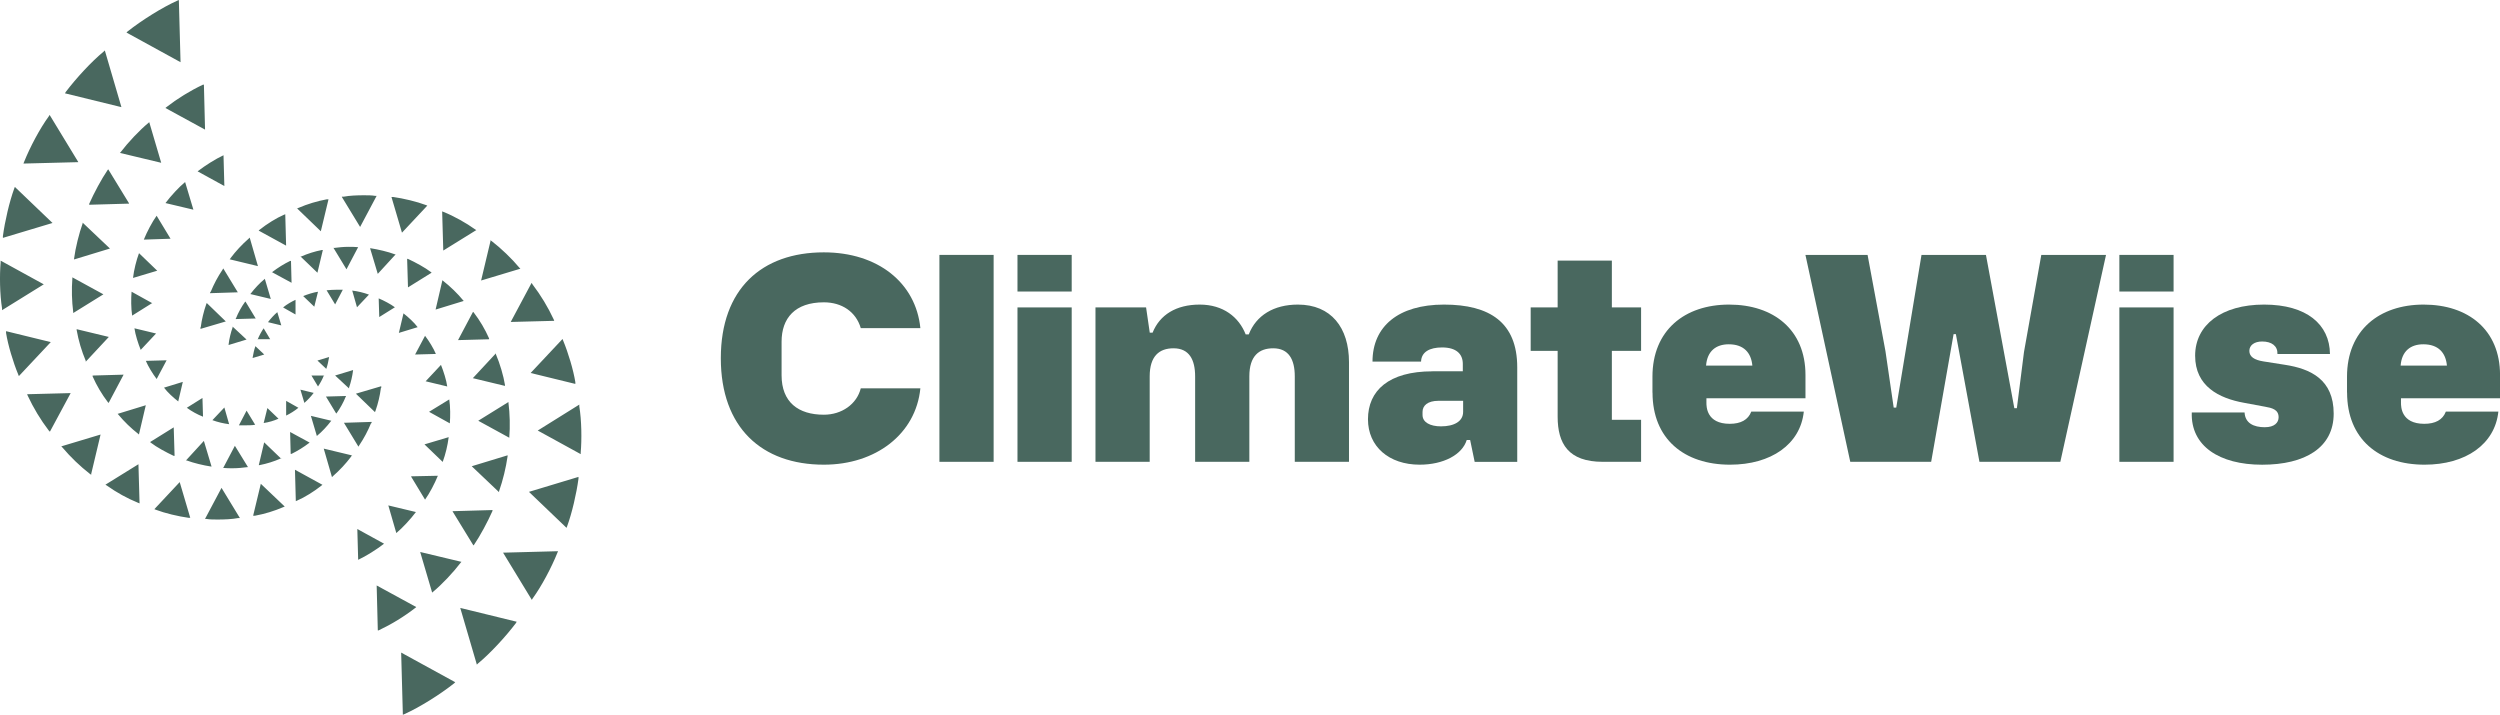 <?xml version="1.0" encoding="UTF-8"?>
<svg id="Layer_1" xmlns="http://www.w3.org/2000/svg" version="1.1" viewBox="0 0 706.45 201.98">
  <!-- Generator: Adobe Illustrator 29.1.0, SVG Export Plug-In . SVG Version: 2.1.0 Build 142)  -->
  <defs>
    <style>
      .st0 {
        fill: #49685f;
      }
    </style>
  </defs>
  <g>
    <path class="st0" d="M232.81,71.31c15.24,0,25.99,8.58,27.27,21.42h-16.84c-1.36-4.65-5.37-7.3-10.43-7.3-8.18,0-11.95,4.49-11.95,11.15v9.46c0,7.62,4.73,11.15,11.95,11.15,5.05,0,9.3-2.97,10.43-7.46h16.84c-1.28,12.91-12.59,21.58-27.27,21.58-17.57,0-29.12-10.51-29.12-30.08s11.55-29.92,29.12-29.92Z"/>
    <path class="st0" d="M265.46,72.03h15.32v58.47h-15.32v-58.47Z"/>
    <path class="st0" d="M287.52,72.03h15.32v10.35h-15.32v-10.35ZM287.52,86.87h15.32v43.63h-15.32v-43.63Z"/>
    <path class="st0" d="M309.58,86.87h14.28l1.04,7.14h.8c2.01-5.05,6.66-7.94,13.31-7.94s11.07,3.53,12.99,8.42h.88c2.09-5.37,7.06-8.42,13.88-8.42,9.38,0,14.44,6.5,14.44,16.28v28.15h-15.32v-24.14c0-4.73-1.68-7.94-6.1-7.94-4.01,0-6.74,2.17-6.74,7.94v24.14h-15.32v-24.14c0-4.73-1.68-7.94-6.1-7.94-4.01,0-6.74,2.17-6.74,7.94v24.14h-15.32v-43.63Z"/>
    <path class="st0" d="M404.78,104.92h8.58v-2.09c0-2.81-1.84-4.65-5.86-4.65-3.53,0-5.85,1.28-5.94,4.01h-13.72c0-9.95,7.3-16.12,20.21-16.12s20.69,5.05,20.69,17.73v26.71h-12.03l-1.28-6.18h-.96c-1.28,4.17-6.58,6.98-13.31,6.98-8.66,0-14.6-5.13-14.6-12.83,0-8.1,5.86-13.55,18.21-13.55ZM401.98,117.27c0,2.09,2.17,3.21,5.21,3.21,3.77,0,6.26-1.44,6.26-4.09v-3.13h-6.98c-3.05,0-4.49,1.36-4.49,3.13v.88Z"/>
    <path class="st0" d="M432.54,86.87h7.62v-13.23h15.32v13.23h8.26v12.27h-8.26v19.49h8.26v11.87h-10.83c-9.71,0-12.75-5.13-12.75-12.75v-18.61h-7.62v-12.27Z"/>
    <path class="st0" d="M466.95,110.93v-4.49c0-13.07,9.06-20.37,21.66-20.37s21.58,7.14,21.58,19.89v6.58h-27.99v1.28c0,1.04,0,5.94,6.58,5.94,3.13,0,5.21-1.12,6.1-3.45h14.84c-.96,9.22-9.22,15-20.85,15-12.99,0-21.9-7.3-21.9-20.37ZM495.18,103.31c-.32-3.61-2.41-6.02-6.66-6.02-3.61,0-6.1,1.92-6.42,6.02h13.07Z"/>
    <path class="st0" d="M527.74,72.03l5.05,27.19,2.33,15.96h.72l7.14-43.15h18.21l8.02,43.31h.72l2.01-15.88,4.89-27.43h18.29l-12.91,58.47h-22.86l-6.66-36.09h-.64l-6.34,36.09h-22.86l-12.67-58.47h17.56Z"/>
    <path class="st0" d="M598.89,72.03h15.32v10.35h-15.32v-10.35ZM598.89,86.87h15.32v43.63h-15.32v-43.63Z"/>
    <path class="st0" d="M640.04,120.72c2.65,0,3.85-1.28,3.85-2.81,0-2.25-2.01-2.65-3.77-2.97l-6.02-1.12c-7.06-1.28-13.8-4.65-13.8-13.31s7.46-14.44,19.49-14.44,18.53,5.61,18.61,13.96h-14.84c.08-2.25-1.6-3.53-4.33-3.53-2.17,0-3.61,1.04-3.61,2.65,0,1.68,1.44,2.57,3.93,2.97l6.1.96c7.3,1.12,13.8,4.17,13.8,13.8s-8.1,14.44-20.21,14.44-20.21-5.29-19.89-14.76h14.92c.16,2.97,2.49,4.17,5.77,4.17Z"/>
    <path class="st0" d="M663.22,110.93v-4.49c0-13.07,9.06-20.37,21.66-20.37s21.58,7.14,21.58,19.89v6.58h-27.99v1.28c0,1.04,0,5.94,6.58,5.94,3.13,0,5.21-1.12,6.1-3.45h14.84c-.96,9.22-9.22,15-20.85,15-12.99,0-21.9-7.3-21.9-20.37ZM691.45,103.31c-.32-3.61-2.41-6.02-6.66-6.02-3.61,0-6.1,1.92-6.42,6.02h13.07Z"/>
  </g>
  <path class="st0" d="M56.73,92.45c.24-2.04.89-4.64,1.53-6.43l.16-.4,5.39,5.21-7.16,2.11v-.49s.08,0,.08,0ZM59.55,82.44c.89-2.17,1.99-4.24,3.3-6.18l.24-.41,4.11,6.75-7.88.25.16-.41h.08ZM64.93,73.32l.24-.41c1.5-1.99,3.2-3.81,5.07-5.45l.32-.32,2.33,8.06-8.13-1.96.16.08h0ZM73.13,65.1l.32-.25c1.93-1.54,4.67-3.26,6.76-4.15l.4-.16.24,8.87-7.72-4.23s0-.08,0-.08ZM83.91,58.92l.4-.16c2.58-1.11,5.28-1.93,8.04-2.44h.48l-2.17,9.03-6.76-6.51v.08h0ZM96.62,55.58h.48c1.69-.32,3.78-.4,5.71-.4,1.12,0,2.25,0,3.14.16h.48l-4.67,8.79-5.15-8.46v-.08h0ZM110.62,55.66h.48c2.89.41,6.67,1.3,9.25,2.28l.4.16-7.16,7.65s-2.97-10.09-2.97-10.09ZM124.94,59.73l.4.16c2.89,1.14,6.51,3.18,8.85,4.88l.4.25-9.33,5.78-.32-11.15s0,.08,0,.08ZM138.53,67.87l.4.25c2.65,2.03,5.79,5.05,7.8,7.49l.32.32-11.1,3.34,2.73-11.47-.16.08h0ZM150.27,80l.24.4c2.33,3.06,4.32,6.36,5.95,9.85l.16.41-12.3.32,5.87-10.99s.08,0,.08,0ZM150.03,105.31l8.93-9.52.16.41c1.45,3.5,2.9,8.3,3.46,11.8v.49l-12.63-3.09s.08-.08.08-.08ZM151.96,121.66l11.74-7.33v.49c.65,3.99.72,9.36.4,13.02v.49l-12.15-6.67h0ZM149.47,138.99l14-4.23v.49c-.56,4.23-1.85,9.77-3.22,13.5l-.16.41-10.62-10.17ZM142.23,156.17l15.45-.41-.16.41c-1.69,4.23-4.51,9.52-7,12.94l-.24.4-8.13-13.35h.08ZM130.08,171.79l15.93,3.9-.24.41c-2.9,3.83-7.24,8.54-10.7,11.39l-.32.32-4.67-15.95v-.08h0ZM113.35,184.4l15.29,8.38-.32.32c-4.02,3.18-9.73,6.76-14.08,8.71l-.4.16s-.48-17.58-.48-17.58ZM64.61,97.25c.16-1.47.64-3.42,1.12-4.72v-.24l3.94,3.66-5.07,1.54v-.24h0ZM66.7,89.92c.56-1.47,1.61-3.34,2.5-4.56l.16-.16,2.9,4.8-5.63.16v-.24h.08ZM70.72,83.09l.16-.16c1.05-1.39,2.57-3.01,3.79-3.99l.16-.16,1.69,5.7-5.79-1.39h0ZM76.84,76.99l.16-.17c1.56-1.19,3.23-2.23,4.99-3.09h.24l.16,6.18-5.55-3.01v.08h0ZM84.8,72.51h.24c1.91-.84,3.9-1.47,5.95-1.87h.24l-1.53,6.43-4.82-4.64-.08.08ZM94.13,70.07h.24c1.21-.16,2.65-.32,4.1-.32.89,0,1.77,0,2.5.08h.24l-3.3,6.27-3.7-6.1-.08.08h0ZM104.5,70.15h.24c2.09.33,4.91.98,6.84,1.71h.24l-5.07,5.53-2.17-7.24h-.08ZM115.04,73.16h.24c2.1.97,4.83,2.44,6.52,3.74l.16.16-6.67,4.15-.24-7.98v-.08ZM125.02,79.18l.16.16c1.93,1.47,4.27,3.75,5.71,5.54l.16.16-7.96,2.44s1.93-8.3,1.93-8.3ZM133.7,88.13l.16.16c1.73,2.26,3.19,4.72,4.34,7.33v.25l-8.77.24,4.18-7.89.08-.08h0ZM133.7,106.77l6.43-6.92v.25c1.13,2.61,2.17,6.19,2.57,8.71v.24l-9.09-2.19.08-.08h0ZM135.15,118.89l8.53-5.29v.25c.4,2.93.48,6.91.24,9.6v.25l-8.77-4.8h0ZM133.3,131.75l10.14-3.09v.24c-.49,3.38-1.3,6.7-2.42,9.93v.25s-7.72-7.33-7.72-7.33ZM127.91,144.45l11.26-.32v.24c-1.37,3.09-3.46,7-5.23,9.6l-.16.16-5.88-9.6v-.08ZM118.82,156l11.58,2.77-.16.16c-2.17,2.85-5.39,6.27-7.96,8.38l-.16.16-3.38-11.47h.08ZM106.44,165.44l11.18,6.1-.16.16c-3.24,2.52-6.75,4.67-10.46,6.43h-.24l-.32-12.61v-.08h0ZM71.37,101.15c.16-1.06.48-2.44.8-3.33l2.5,2.36-3.22.97s-.08,0-.08,0ZM72.81,95.94c.4-1.06,1.13-2.36,1.69-3.17l1.85,3.09h-3.62l.08.08ZM75.71,91.06c.72-.97,1.77-2.11,2.65-2.85l1.13,3.74-3.7-.9h-.08ZM80.05,86.83c.97-.82,2.42-1.63,3.46-2.11v4.15l-3.46-1.96v-.08ZM85.68,83.66c1.21-.49,2.97-1.06,4.18-1.22l-1.05,4.23-3.14-3.01h0ZM92.28,82.03c.89-.08,1.93-.16,2.98-.16h1.61l-2.17,4.15s-2.41-3.99-2.41-3.99ZM99.52,82.11c1.62.2,3.21.58,4.74,1.14l-3.38,3.58-1.37-4.8v.08ZM107,84.31c1.53.65,3.38,1.62,4.59,2.52l-4.42,2.76s-.16-5.29-.16-5.29ZM114,88.54c1.37,1.06,3.06,2.61,4.02,3.91l-5.31,1.62,1.29-5.45v-.08h0ZM120.11,94.89c1.13,1.47,2.42,3.58,3.06,5.13l-5.87.16s2.81-5.29,2.81-5.29ZM120.27,107.75l4.34-4.64c.72,1.79,1.53,4.32,1.77,6.1l-6.11-1.47h0ZM121.24,116.37l5.71-3.5c.32,2.04.32,4.88.16,6.76,0,0-5.87-3.26-5.87-3.26ZM119.95,125.57l6.84-2.04c-.31,2.39-.87,4.73-1.69,7l-5.15-4.96ZM116.17,134.6l7.56-.16c-.89,2.19-2.34,4.96-3.62,6.75l-3.94-6.51v-.08h0ZM109.73,142.82l7.8,1.87c-1.53,2.04-3.78,4.48-5.54,5.94l-2.26-7.81ZM100.97,149.49l7.56,4.15c-2.09,1.62-5.07,3.5-7.32,4.55,0,0-.24-8.7-.24-8.7ZM107.64,109.62c-.28,2.19-.79,4.34-1.52,6.43l-.16.41-5.39-5.21,7.16-2.11v.49h-.08ZM104.83,119.63c-.89,2.17-1.99,4.24-3.3,6.18l-.24.41-4.1-6.75,7.88-.25-.16.41s-.08,0-.08,0ZM99.44,128.66l-.24.4c-1.5,1.99-3.2,3.81-5.07,5.45l-.32.32-2.33-8.06,8.12,1.95s-.16-.08-.16-.08ZM91.15,136.96l-.4.33c-1.93,1.54-4.67,3.26-6.76,4.15l-.4.17-.24-8.87,7.72,4.23h.08,0ZM80.46,143.14l-.4.16c-2.58,1.11-5.28,1.93-8.04,2.44h-.49l2.17-9.03s6.76,6.43,6.76,6.43ZM67.74,146.4h-.48c-1.69.32-3.78.41-5.71.41-1.12,0-2.25,0-3.14-.16h-.48l4.67-8.79,5.15,8.46v.08h0ZM53.75,146.32h-.48c-2.9-.4-6.68-1.3-9.25-2.28l-.4-.16,7.16-7.65s2.98,10.09,2.98,10.09ZM39.44,142.25l-.4-.16c-3.13-1.28-6.09-2.92-8.85-4.88l-.4-.25,9.33-5.78.32,11.15v-.08h0ZM25.84,134.19l-.4-.25c-2.85-2.22-5.46-4.73-7.8-7.49l-.32-.32,11.1-3.34-2.73,11.47.16-.08h0ZM14.1,121.99l-.32-.33c-2.33-3.06-4.32-6.36-5.95-9.85l-.16-.41,12.3-.32s-5.87,10.91-5.87,10.91ZM14.34,96.68l-9.01,9.6-.16-.41c-1.45-3.5-2.9-8.3-3.46-11.8v-.49s12.63,3.09,12.63,3.09ZM12.41,80.32l-11.83,7.33v-.49c-.64-3.99-.72-9.36-.4-13.02v-.49l12.14,6.67h.08ZM14.9,62.99l-14.08,4.23v-.49c.56-4.23,1.85-9.77,3.22-13.51l.16-.4,10.62,10.17s.08,0,.08,0ZM22.14,45.82l-15.52.4.16-.4c1.69-4.23,4.5-9.52,7-12.94l.24-.41,8.12,13.35ZM34.29,30.27l-15.93-3.9.24-.41c2.9-3.83,7.24-8.55,10.7-11.39l.32-.32,4.67,15.95v.08h0ZM51.02,17.58l-15.28-8.38.32-.32c4.03-3.17,9.74-6.76,14.08-8.71l.4-.16.48,17.58h0ZM99.76,104.73c-.21,1.64-.59,3.24-1.12,4.8v.24l-3.94-3.66,5.07-1.54v.24s0-.08,0-.08ZM97.67,112.14c-.56,1.47-1.61,3.34-2.5,4.55l-.16.17-2.9-4.8,5.63-.16v.24s-.08,0-.08,0ZM93.64,118.89l-.16.17c-1.05,1.39-2.57,3.01-3.78,3.99l-.16.16-1.69-5.7,5.79,1.39h0ZM87.53,125l-.16.16c-1.56,1.2-3.23,2.23-4.99,3.1h-.24l-.16-6.19,5.54,3.01v-.08h0ZM79.57,129.56h-.24c-1.91.84-3.91,1.47-5.96,1.87h-.24l1.52-6.43,4.83,4.64s.08-.08.08-.08ZM70.16,132h-.24c-1.21.16-2.66.32-4.11.32-.88,0-1.77,0-2.5-.08h-.24l3.3-6.27,3.7,6.02h.08ZM59.86,131.83h-.24c-2.1-.32-4.91-.98-6.84-1.71h-.24l5.07-5.53,2.17,7.24h.08ZM49.33,128.82h-.24c-2.09-.98-4.83-2.44-6.51-3.75l-.16-.16,6.67-4.15.24,7.98v.08h0ZM39.27,122.8l-.16-.16c-2.1-1.63-4.01-3.49-5.71-5.53l-.16-.16,7.96-2.44-1.93,8.22s0,.08,0,.08ZM30.67,113.85l-.16-.16c-1.73-2.26-3.19-4.72-4.34-7.33v-.24l8.76-.25-4.18,7.89-.08.08h0ZM30.67,95.3l-6.44,6.91v-.24c-1.18-2.8-2.04-5.72-2.57-8.71v-.24l9.09,2.19-.08.08h0ZM29.22,83.17l-8.53,5.29v-.25c-.4-3.19-.48-6.4-.24-9.6v-.24l8.77,4.8ZM31.07,70.23l-10.14,3.09v-.24c.4-3.1,1.45-7.25,2.42-9.93v-.24s7.72,7.32,7.72,7.32ZM36.46,57.54l-11.26.32v-.25c1.37-3.09,3.46-7,5.23-9.6l.16-.16,5.87,9.6v.08h0ZM45.47,45.98l-11.58-2.77.16-.16c2.17-2.85,5.39-6.27,7.96-8.38l.16-.16,3.38,11.47s-.08,0-.08,0ZM57.93,36.62l-11.18-6.1.16-.16c3.24-2.52,6.75-4.68,10.46-6.44h.25l.32,12.61v.08h0ZM93,100.91c-.16,1.06-.48,2.44-.8,3.33l-2.5-2.36,3.22-.97s.08,0,.08,0ZM91.55,106.04c-.45,1.11-1.01,2.18-1.69,3.17l-1.85-3.09h3.62l-.08-.08h0ZM88.66,111c-.78,1.04-1.67,2-2.65,2.85l-1.12-3.74,3.7.9h.08ZM84.32,115.23c-.97.82-2.42,1.71-3.46,2.2v-4.15l3.46,1.95ZM78.69,118.32c-1.33.59-2.74,1-4.18,1.22l1.05-4.23,3.14,3.01ZM72.09,120.03c-.88.16-1.93.16-2.97.16h-1.61l2.17-4.15,2.42,3.98h0ZM64.77,119.87c-1.62-.2-3.21-.58-4.75-1.14l3.38-3.58,1.37,4.8v-.08h0ZM57.37,117.75c-1.63-.64-3.17-1.49-4.58-2.52l4.42-2.77s.16,5.29.16,5.29ZM50.37,113.44c-1.37-1.06-3.06-2.6-4.02-3.9l5.31-1.63-1.28,5.45s0,.08,0,.08ZM44.26,107.09c-1.12-1.47-2.41-3.58-3.05-5.12l5.87-.16-2.81,5.29h0ZM44.1,94.24l-4.34,4.63c-.72-1.79-1.53-4.31-1.77-6.1l6.11,1.47ZM43.05,85.61l-5.71,3.58c-.32-2.04-.32-4.88-.16-6.76l5.87,3.26v-.08ZM44.42,76.5l-6.83,2.04c.24-2.2.96-5.05,1.69-7l5.15,4.96h0ZM48.2,67.46l-7.56.25c.89-2.2,2.34-4.96,3.62-6.75,0,0,3.94,6.51,3.94,6.51ZM54.64,59.25l-7.88-1.87c1.53-2.04,3.78-4.48,5.55-5.94l2.34,7.81h0ZM63.4,52.57l-7.56-4.15c2.09-1.62,5.07-3.5,7.32-4.55l.24,8.7Z"/>
</svg>